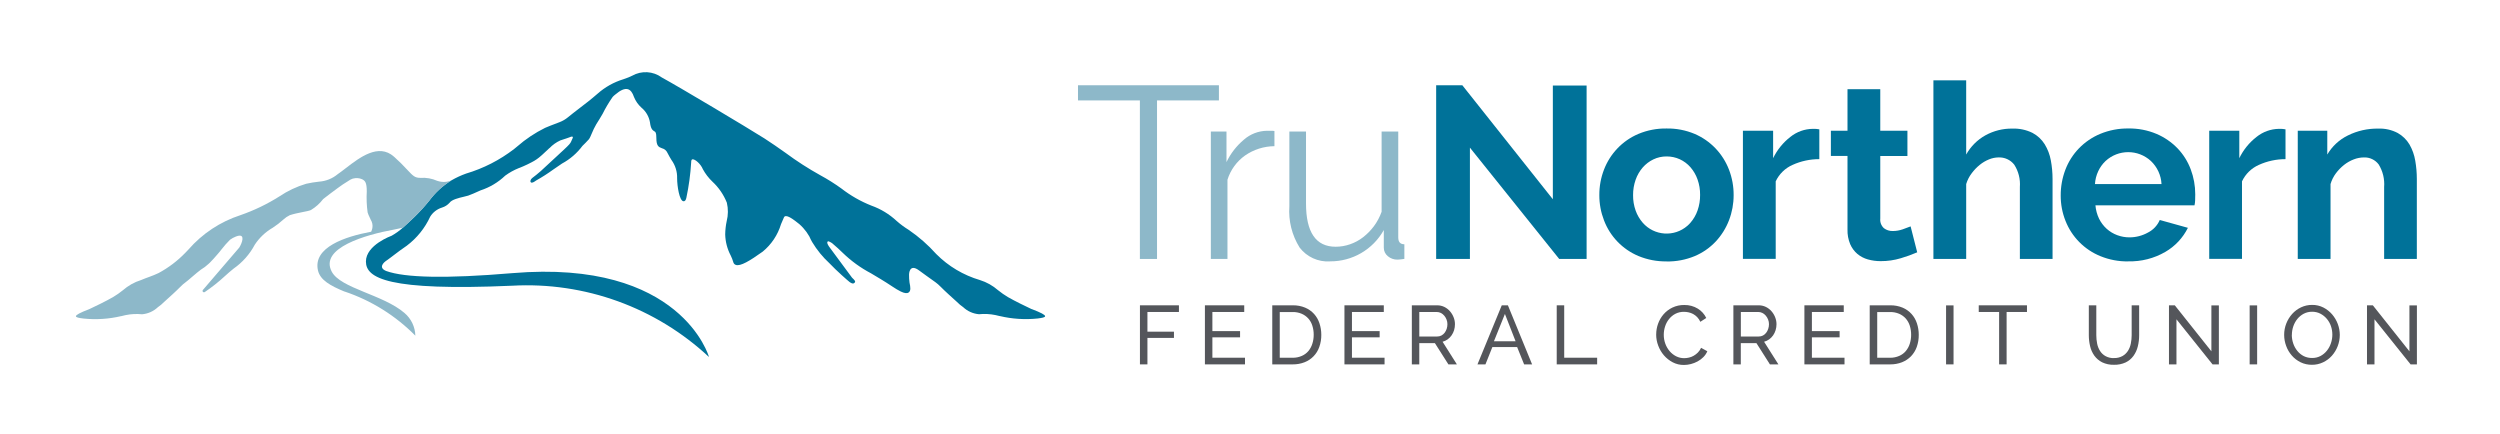 <?xml version="1.0" encoding="utf-8"?>
<!-- Generator: Adobe Illustrator 22.1.0, SVG Export Plug-In . SVG Version: 6.00 Build 0)  -->
<svg version="1.1" id="Layer_1" xmlns="http://www.w3.org/2000/svg" xmlns:xlink="http://www.w3.org/1999/xlink" x="0px" y="0px"
	 viewBox="0 0 173 30" enable-background="new 0 0 173 30" xml:space="preserve">
<title>Artboard 1_Hover</title>
<polygon fill="#8DB8C9" points="84.349,6.949 80.066,6.949 80.066,17.92 78.88,17.92 78.88,6.949 74.597,6.949 74.597,5.9 
	84.349,5.9 84.349,6.949 "/>
<path fill="#8DB8C9" d="M88.191,10.116c-0.726,0.006-1.434,0.23-2.031,0.643c-0.579,0.41-1.007,0.999-1.219,1.676v5.485H83.79V9.1
	h1.083v2.116c0.286-0.596,0.696-1.124,1.202-1.549c0.445-0.392,1.016-0.611,1.609-0.618h0.287c0.074-0.002,0.148,0.004,0.22,0.016
	V10.116z"/>
<path fill="#8DB8C9" d="M92.035,18.089c-0.816,0.051-1.603-0.308-2.1-0.957c-0.533-0.852-0.782-1.851-0.711-2.853V9.1h1.152v4.978
	c0,1.997,0.683,2.996,2.049,2.996c0.34,0,0.678-0.057,0.999-0.17c0.326-0.113,0.632-0.278,0.905-0.49
	c0.281-0.219,0.532-0.474,0.745-0.759c0.226-0.305,0.405-0.642,0.533-1V9.1h1.152v7.33c0,0.316,0.14,0.473,0.423,0.473v1.012
	c-0.157,0.027-0.315,0.044-0.473,0.051c-0.245,0.006-0.483-0.078-0.67-0.237c-0.179-0.144-0.283-0.362-0.28-0.592v-1.219
	c-0.752,1.349-2.179,2.18-3.723,2.167L92.035,18.089z"/>
<polygon fill="#007299" points="101.718,10.217 101.718,17.92 99.382,17.92 99.382,5.9 101.193,5.9 107.457,13.789 107.457,5.917 
	109.793,5.917 109.793,17.92 107.897,17.92 101.718,10.217 "/>
<path fill="#007299" d="M113.009,13.501c-0.005,0.366,0.056,0.73,0.178,1.075c0.11,0.307,0.277,0.591,0.491,0.838
	c0.796,0.911,2.18,1.005,3.091,0.21c0.075-0.065,0.145-0.135,0.21-0.21c0.216-0.249,0.382-0.536,0.491-0.847
	c0.122-0.348,0.182-0.715,0.177-1.083c0.004-0.363-0.056-0.724-0.177-1.066c-0.109-0.311-0.275-0.598-0.491-0.847
	c-0.204-0.233-0.455-0.421-0.737-0.551c-0.287-0.13-0.599-0.197-0.914-0.195c-0.317-0.002-0.629,0.067-0.915,0.204
	c-0.28,0.135-0.53,0.325-0.735,0.558c-0.215,0.249-0.382,0.536-0.491,0.847C113.066,12.777,113.006,13.138,113.009,13.501z
	 M115.329,18.089c-0.668,0.01-1.331-0.117-1.948-0.372c-1.101-0.462-1.963-1.356-2.386-2.473c-0.215-0.556-0.324-1.147-0.321-1.743
	c-0.004-0.602,0.105-1.199,0.321-1.76c0.208-0.544,0.522-1.042,0.923-1.464c0.413-0.435,0.911-0.779,1.463-1.012
	c0.617-0.257,1.28-0.384,1.948-0.373c0.665-0.011,1.325,0.116,1.939,0.373c0.549,0.235,1.044,0.58,1.455,1.012
	c0.4,0.423,0.714,0.921,0.923,1.464c0.216,0.562,0.325,1.159,0.321,1.76c0.002,0.596-0.107,1.187-0.321,1.743
	c-0.208,0.543-0.519,1.04-0.915,1.466c-0.41,0.435-0.905,0.78-1.455,1.012c-0.617,0.256-1.279,0.382-1.947,0.372L115.329,18.089z"/>
<path fill="#007299" d="M125.893,11.013c-0.637-0.001-1.267,0.134-1.847,0.397c-0.514,0.226-0.928,0.631-1.167,1.139v5.366h-2.269
	V9.049h2.09v1.898c0.279-0.577,0.687-1.081,1.193-1.473c0.439-0.354,0.985-0.551,1.549-0.558c0.127,0,0.216,0,0.278,0.009
	c0.06,0.005,0.12,0.013,0.178,0.025v2.065L125.893,11.013z"/>
<path fill="#007299" d="M132.664,17.463c-0.367,0.158-0.742,0.294-1.125,0.406c-0.452,0.136-0.921,0.204-1.392,0.202
	c-0.299,0.002-0.598-0.038-0.886-0.118c-0.267-0.074-0.516-0.203-0.729-0.38c-0.216-0.185-0.386-0.416-0.499-0.677
	c-0.133-0.321-0.196-0.666-0.186-1.012v-5.092h-1.15V9.049h1.15V6.171h2.268v2.878h1.879v1.744h-1.879v4.331
	c-0.027,0.25,0.067,0.499,0.253,0.668c0.175,0.132,0.39,0.201,0.61,0.195c0.236,0,0.471-0.04,0.694-0.119
	c0.225-0.078,0.406-0.146,0.542-0.202l0.457,1.795L132.664,17.463z"/>
<path fill="#007299" d="M142.044,17.92h-2.269v-4.978c0.042-0.545-0.095-1.088-0.39-1.548c-0.263-0.336-0.674-0.522-1.1-0.5
	c-0.221,0.004-0.44,0.05-0.644,0.135c-0.232,0.094-0.449,0.222-0.643,0.38c-0.21,0.17-0.398,0.366-0.558,0.583
	c-0.17,0.224-0.299,0.476-0.38,0.745v5.18h-2.268V5.561h2.268v5.133c0.311-0.558,0.772-1.018,1.33-1.329
	c0.567-0.313,1.205-0.473,1.853-0.466c0.486-0.019,0.969,0.083,1.406,0.297c0.346,0.183,0.638,0.455,0.845,0.787
	c0.209,0.343,0.353,0.721,0.424,1.116c0.079,0.424,0.119,0.855,0.119,1.287v5.536L142.044,17.92z"/>
<path fill="#007299" d="M149.577,12.739c-0.03-0.608-0.294-1.181-0.737-1.6c-0.889-0.817-2.256-0.814-3.141,0.008
	c-0.208,0.199-0.377,0.434-0.499,0.695c-0.133,0.282-0.211,0.586-0.229,0.897H149.577z M147.273,18.089
	c-0.661,0.01-1.317-0.114-1.929-0.365c-1.106-0.45-1.979-1.334-2.414-2.446c-0.22-0.555-0.331-1.146-0.329-1.743
	c-0.004-0.61,0.105-1.216,0.321-1.787c0.208-0.548,0.524-1.049,0.93-1.472c0.42-0.435,0.924-0.779,1.482-1.012
	c0.62-0.256,1.285-0.383,1.955-0.373c0.665-0.011,1.325,0.116,1.938,0.373c0.547,0.232,1.043,0.572,1.457,0.999
	c0.4,0.418,0.711,0.913,0.914,1.455c0.208,0.552,0.314,1.137,0.313,1.728c0,0.147,0,0.287-0.008,0.423
	c-0.003,0.114-0.018,0.228-0.043,0.339h-6.856c0.027,0.323,0.112,0.638,0.253,0.93c0.13,0.262,0.308,0.498,0.525,0.695
	c0.213,0.191,0.46,0.34,0.728,0.439c0.271,0.102,0.558,0.154,0.848,0.153c0.447,0.001,0.887-0.113,1.277-0.33
	c0.368-0.185,0.659-0.494,0.821-0.872l1.947,0.542c-0.347,0.698-0.891,1.278-1.566,1.668c-0.778,0.45-1.666,0.676-2.565,0.652
	L147.273,18.089z"/>
<path fill="#007299" d="M158.159,11.013c-0.636-0.001-1.266,0.134-1.845,0.397c-0.514,0.226-0.929,0.631-1.168,1.139v5.366h-2.268
	V9.049h2.082v1.898c0.279-0.577,0.687-1.081,1.193-1.473c0.44-0.353,0.985-0.55,1.549-0.558c0.127,0,0.218,0,0.278,0.009
	c0.06,0.005,0.12,0.013,0.178,0.025v2.065V11.013z"/>
<path fill="#007299" d="M167.25,17.92h-2.268v-4.978c0.043-0.545-0.088-1.09-0.373-1.557c-0.242-0.325-0.628-0.509-1.033-0.491
	c-0.238,0.003-0.473,0.048-0.694,0.135c-0.241,0.092-0.467,0.22-0.67,0.38c-0.213,0.169-0.404,0.365-0.567,0.583
	c-0.168,0.224-0.294,0.477-0.372,0.745v5.18h-2.268V9.049h2.043v1.645c0.334-0.57,0.829-1.029,1.423-1.32
	c0.652-0.324,1.372-0.486,2.1-0.475c0.47-0.019,0.937,0.086,1.353,0.305c0.336,0.19,0.617,0.464,0.814,0.796
	c0.198,0.346,0.332,0.724,0.397,1.118c0.073,0.418,0.11,0.841,0.11,1.266v5.536H167.25z"/>
<polygon fill="#54565B" points="78.884,25.215 78.884,21.128 81.582,21.128 81.582,21.589 79.402,21.589 79.402,22.952 
	81.238,22.952 81.238,23.383 79.402,23.383 79.402,25.215 78.884,25.215 "/>
<polygon fill="#54565B" points="86.154,24.754 86.154,25.215 83.38,25.215 83.38,21.128 86.101,21.128 86.101,21.589 83.897,21.589 
	83.897,22.913 85.813,22.913 85.813,23.344 83.897,23.344 83.897,24.754 86.154,24.754 "/>
<path fill="#54565B" d="M90.908,23.166c0.002-0.215-0.03-0.428-0.096-0.633c-0.057-0.184-0.153-0.354-0.281-0.497
	c-0.127-0.14-0.284-0.251-0.458-0.325c-0.195-0.082-0.404-0.122-0.615-0.118h-0.899v3.164h0.899
	c0.215,0.002,0.428-0.041,0.625-0.127c0.175-0.075,0.33-0.189,0.454-0.333c0.124-0.149,0.218-0.321,0.275-0.506
	c0.066-0.204,0.099-0.418,0.096-0.633L90.908,23.166z M88.041,25.215v-4.087h1.416c0.294-0.006,0.587,0.049,0.859,0.161
	c0.236,0.099,0.448,0.249,0.62,0.438c0.167,0.188,0.293,0.408,0.371,0.647c0.085,0.256,0.127,0.523,0.127,0.792
	c0.004,0.287-0.043,0.572-0.139,0.843c-0.168,0.486-0.541,0.874-1.021,1.059c-0.259,0.101-0.536,0.15-0.814,0.147H88.041z"/>
<polygon fill="#54565B" points="95.811,24.754 95.811,25.215 93.036,25.215 93.036,21.128 95.759,21.128 95.759,21.589 
	93.555,21.589 93.555,22.913 95.471,22.913 95.471,23.344 93.555,23.344 93.555,24.754 95.811,24.754 "/>
<path fill="#54565B" d="M98.216,23.286h1.238c0.101,0.001,0.201-0.022,0.291-0.068c0.086-0.047,0.161-0.11,0.221-0.187
	c0.063-0.083,0.112-0.175,0.144-0.273c0.034-0.104,0.051-0.213,0.051-0.323c0.001-0.111-0.02-0.222-0.061-0.325
	c-0.038-0.098-0.092-0.189-0.161-0.27c-0.065-0.077-0.145-0.14-0.235-0.185c-0.088-0.044-0.186-0.066-0.285-0.066h-1.204
	L98.216,23.286L98.216,23.286z M97.699,25.215v-4.087h1.749c0.173-0.002,0.343,0.036,0.499,0.111c0.149,0.073,0.282,0.175,0.391,0.3
	c0.108,0.124,0.194,0.267,0.253,0.42c0.061,0.151,0.092,0.312,0.092,0.475c0,0.14-0.02,0.279-0.059,0.413
	c-0.039,0.128-0.098,0.248-0.173,0.358c-0.074,0.107-0.166,0.201-0.271,0.277c-0.107,0.077-0.226,0.133-0.353,0.167l0.99,1.566
	h-0.587l-0.933-1.468h-1.082v1.468L97.699,25.215z"/>
<path fill="#54565B" d="M104.14,21.727l-0.759,1.887h1.497l-0.737-1.887H104.14z M102.241,25.215l1.681-4.087h0.425l1.674,4.087
	h-0.552l-0.483-1.197h-1.715l-0.478,1.197H102.241z"/>
<polygon fill="#54565B" points="107.725,25.215 107.725,21.128 108.243,21.128 108.243,24.754 110.522,24.754 110.522,25.215 
	107.725,25.215 "/>
<path fill="#54565B" d="M114.609,23.143c0-0.25,0.043-0.498,0.127-0.734c0.085-0.241,0.213-0.463,0.38-0.657
	c0.17-0.196,0.379-0.356,0.614-0.468c0.257-0.122,0.538-0.183,0.823-0.178c0.33-0.007,0.656,0.08,0.938,0.253
	c0.252,0.155,0.454,0.379,0.582,0.645l-0.409,0.265c-0.055-0.121-0.13-0.232-0.221-0.328c-0.083-0.085-0.178-0.158-0.282-0.214
	c-0.099-0.052-0.205-0.091-0.314-0.114c-0.104-0.023-0.21-0.035-0.316-0.035c-0.209-0.004-0.416,0.044-0.601,0.14
	c-0.171,0.091-0.321,0.217-0.44,0.37c-0.12,0.151-0.21,0.322-0.267,0.506c-0.06,0.185-0.09,0.379-0.09,0.573
	c-0.001,0.209,0.035,0.416,0.106,0.613c0.067,0.188,0.168,0.362,0.296,0.515c0.125,0.148,0.277,0.269,0.449,0.357
	c0.175,0.089,0.368,0.135,0.564,0.133c0.111-0.001,0.222-0.014,0.33-0.04c0.114-0.026,0.224-0.068,0.325-0.127
	c0.107-0.061,0.205-0.136,0.291-0.224c0.093-0.094,0.168-0.205,0.221-0.325l0.432,0.237c-0.064,0.151-0.157,0.289-0.273,0.405
	c-0.117,0.118-0.251,0.218-0.397,0.297c-0.148,0.08-0.305,0.142-0.468,0.184c-0.158,0.042-0.321,0.063-0.485,0.063
	c-0.268,0.003-0.533-0.06-0.771-0.184c-0.231-0.121-0.437-0.284-0.608-0.481c-0.171-0.199-0.305-0.427-0.396-0.673
	c-0.094-0.245-0.142-0.506-0.142-0.768L114.609,23.143z"/>
<path fill="#54565B" d="M120.467,23.286h1.238c0.101,0.002,0.201-0.022,0.291-0.068c0.086-0.046,0.162-0.11,0.221-0.187
	c0.063-0.082,0.112-0.175,0.143-0.273c0.035-0.104,0.053-0.213,0.053-0.323c0.001-0.111-0.02-0.222-0.061-0.325
	c-0.038-0.098-0.093-0.19-0.162-0.27c-0.065-0.077-0.145-0.14-0.235-0.185c-0.088-0.044-0.186-0.066-0.285-0.066h-1.204
	L120.467,23.286L120.467,23.286z M119.95,25.215v-4.087h1.749c0.173-0.002,0.343,0.036,0.499,0.111
	c0.149,0.073,0.282,0.175,0.391,0.3c0.108,0.124,0.194,0.267,0.253,0.42c0.06,0.151,0.092,0.312,0.092,0.475
	c0,0.14-0.02,0.279-0.061,0.413c-0.039,0.127-0.097,0.248-0.172,0.358c-0.075,0.106-0.166,0.2-0.271,0.277
	c-0.107,0.076-0.227,0.133-0.354,0.167l0.99,1.566h-0.587l-0.932-1.468h-1.083v1.468L119.95,25.215z"/>
<polygon fill="#54565B" points="127.64,24.754 127.64,25.215 124.865,25.215 124.865,21.128 127.588,21.128 127.588,21.589 
	125.383,21.589 125.383,22.913 127.301,22.913 127.301,23.344 125.383,23.344 125.383,24.754 127.64,24.754 "/>
<path fill="#54565B" d="M132.25,23.166c0.002-0.215-0.03-0.428-0.095-0.633c-0.059-0.184-0.155-0.353-0.282-0.497
	c-0.128-0.14-0.284-0.251-0.458-0.325c-0.195-0.081-0.404-0.121-0.615-0.118h-0.897v3.164h0.897
	c0.215,0.002,0.427-0.041,0.624-0.127c0.175-0.074,0.331-0.188,0.454-0.333c0.125-0.149,0.219-0.321,0.277-0.506
	c0.065-0.205,0.097-0.418,0.095-0.633V23.166z M129.384,25.215v-4.087h1.416c0.295-0.006,0.588,0.049,0.861,0.161
	c0.235,0.099,0.446,0.249,0.618,0.438c0.168,0.187,0.294,0.408,0.372,0.647c0.085,0.256,0.127,0.523,0.127,0.792
	c0.004,0.287-0.043,0.572-0.138,0.843c-0.086,0.241-0.221,0.46-0.397,0.645c-0.177,0.18-0.39,0.322-0.625,0.414
	c-0.259,0.101-0.536,0.15-0.814,0.147H129.384z"/>
<polygon fill="#54565B" points="134.668,25.215 134.668,21.133 135.185,21.133 135.185,25.215 134.668,25.215 "/>
<polygon fill="#54565B" points="140.267,21.589 138.857,21.589 138.857,25.215 138.339,25.215 138.339,21.589 136.929,21.589 
	136.929,21.128 140.267,21.128 140.267,21.589 "/>
<path fill="#54565B" d="M146.282,24.777c0.206,0.008,0.411-0.04,0.592-0.138c0.154-0.087,0.284-0.211,0.38-0.359
	c0.097-0.155,0.164-0.327,0.199-0.506c0.038-0.191,0.058-0.385,0.058-0.58v-2.066h0.518v2.066c0.001,0.265-0.03,0.529-0.095,0.786
	c-0.058,0.235-0.16,0.457-0.302,0.653c-0.14,0.191-0.325,0.344-0.538,0.447c-0.252,0.115-0.527,0.171-0.804,0.163
	c-0.284,0.009-0.566-0.05-0.823-0.172c-0.213-0.108-0.398-0.265-0.538-0.458c-0.14-0.197-0.24-0.42-0.294-0.656
	c-0.059-0.249-0.089-0.504-0.089-0.759v-2.069h0.518v2.066c0,0.198,0.02,0.396,0.059,0.59c0.036,0.18,0.104,0.351,0.203,0.506
	c0.095,0.148,0.226,0.27,0.38,0.354c0.179,0.096,0.38,0.143,0.583,0.135L146.282,24.777z"/>
<polygon fill="#54565B" points="150.611,22.095 150.611,25.215 150.093,25.215 150.093,21.128 150.496,21.128 153.028,24.311 
	153.028,21.133 153.546,21.133 153.546,25.215 153.108,25.215 150.611,22.095 "/>
<polygon fill="#54565B" points="155.676,25.215 155.676,21.133 156.194,21.133 156.194,25.215 155.676,25.215 "/>
<path fill="#54565B" d="M158.593,23.171c0,0.205,0.034,0.409,0.101,0.602c0.063,0.187,0.16,0.361,0.285,0.514
	c0.121,0.149,0.272,0.271,0.443,0.358c0.179,0.087,0.377,0.13,0.576,0.127c0.204,0.004,0.407-0.045,0.587-0.14
	c0.17-0.092,0.32-0.218,0.44-0.37c0.122-0.153,0.215-0.327,0.276-0.514c0.13-0.384,0.13-0.8,0-1.183
	c-0.064-0.185-0.162-0.357-0.289-0.506c-0.123-0.146-0.273-0.266-0.443-0.353c-0.175-0.09-0.37-0.135-0.567-0.133
	c-0.204-0.003-0.406,0.044-0.587,0.138c-0.17,0.091-0.319,0.214-0.44,0.363c-0.123,0.153-0.217,0.327-0.28,0.513
	c-0.064,0.189-0.097,0.387-0.097,0.586L158.593,23.171z M159.985,25.243c-0.272,0.003-0.541-0.056-0.786-0.175
	c-0.231-0.114-0.437-0.272-0.606-0.467c-0.171-0.195-0.303-0.42-0.391-0.664c-0.091-0.245-0.138-0.504-0.138-0.766
	c-0.001-0.268,0.048-0.533,0.146-0.782c0.094-0.243,0.232-0.468,0.406-0.662c0.172-0.192,0.381-0.348,0.614-0.458
	c0.24-0.114,0.502-0.172,0.767-0.17c0.272-0.004,0.541,0.058,0.783,0.181c0.23,0.118,0.436,0.28,0.605,0.476
	c0.339,0.396,0.527,0.9,0.529,1.421c-0.001,0.531-0.196,1.044-0.549,1.442c-0.172,0.191-0.379,0.345-0.611,0.454
	C160.514,25.188,160.251,25.246,159.985,25.243z"/>
<g>
	<defs>
		<rect id="SVGID_1_" x="5.25" y="4.999" width="162" height="20.25"/>
	</defs>
	<clipPath id="SVGID_2_">
		<use xlink:href="#SVGID_1_"  overflow="visible"/>
	</clipPath>
	<g clip-path="url(#SVGID_2_)">
		<polygon fill="#54565B" points="164.314,22.095 164.314,25.215 163.796,25.215 163.796,21.128 164.2,21.128 166.732,24.311 
			166.732,21.133 167.25,21.133 167.25,25.215 166.813,25.215 164.314,22.095 		"/>
		<path fill="#007299" d="M71.386,21.39c-0.42-0.197-1.126-0.539-1.634-0.829c-0.24-0.143-0.469-0.302-0.686-0.478
			c-0.364-0.318-0.79-0.558-1.252-0.702l0,0c-1.143-0.336-2.183-0.955-3.024-1.8l0,0c-0.568-0.635-1.211-1.199-1.915-1.679
			c-0.292-0.179-0.568-0.383-0.825-0.61c-0.504-0.47-1.099-0.832-1.748-1.063c-0.743-0.294-1.44-0.691-2.072-1.181
			c-0.467-0.338-0.955-0.645-1.462-0.92c-0.834-0.463-1.638-0.981-2.405-1.549C53.869,10.23,53.353,9.87,52.9,9.58
			c-1.201-0.759-5.866-3.544-7.105-4.22c-0.601-0.44-1.405-0.486-2.053-0.118c-0.085,0.042-0.166,0.08-0.253,0.114
			c-0.11,0.043-0.225,0.084-0.347,0.127c-0.662,0.201-1.272,0.542-1.79,1.001c-0.475,0.415-0.856,0.704-1.224,0.983
			c-0.171,0.127-0.337,0.253-0.506,0.392l0,0l-0.009,0.008c-0.103,0.081-0.208,0.166-0.316,0.253
			c-0.169,0.138-0.359,0.25-0.563,0.329l0,0c-0.434,0.156-1.013,0.397-1.013,0.399c-0.694,0.342-1.341,0.774-1.924,1.283
			c-0.077,0.063-0.148,0.127-0.216,0.177c-0.995,0.768-2.124,1.346-3.33,1.704c-0.347,0.124-0.682,0.279-1.001,0.463l-0.034,0.019
			c-0.59,0.366-1.106,0.841-1.519,1.4c-0.304,0.377-0.63,0.736-0.976,1.076c-0.352,0.34-0.618,0.591-0.844,0.787
			c-0.238,0.213-0.499,0.4-0.777,0.557l0,0c0,0-1.778,0.633-1.778,1.783s1.51,2.055,10.125,1.674
			c5.021-0.278,9.939,1.505,13.616,4.936c0,0-1.898-6.795-13.616-5.805c-4.604,0.389-7.428,0.318-8.72-0.148
			c-0.633-0.253-0.053-0.671-0.053-0.671l0,0c0.219-0.153,0.409-0.297,0.606-0.448c0.253-0.192,0.513-0.391,0.871-0.633
			c0.696-0.525,1.252-1.214,1.617-2.006c0.188-0.304,0.48-0.529,0.823-0.633c0.2-0.062,0.379-0.176,0.519-0.332
			c0.153-0.22,0.633-0.333,0.983-0.416c0.12-0.028,0.223-0.052,0.306-0.078c0.153-0.048,0.506-0.204,0.853-0.362l0,0
			c0.638-0.208,1.222-0.556,1.707-1.02c0.291-0.213,0.608-0.389,0.943-0.523l0.042-0.016h0.008c0.095-0.038,0.176-0.072,0.265-0.111
			c0.187-0.082,0.387-0.176,0.573-0.276l0,0c0.24-0.121,0.461-0.273,0.659-0.454l0.029-0.025c0.028-0.024,0.057-0.049,0.085-0.076
			c0.157-0.139,0.31-0.284,0.453-0.423h0.008c0.214-0.224,0.469-0.406,0.751-0.535l0.319-0.105l0.068-0.022l0.032-0.011
			c0.071-0.023,0.142-0.047,0.199-0.07c0.085-0.034,0.28-0.127,0.243,0.032l0,0l-0.12,0.268l0,0
			c-0.047,0.105-0.108,0.192-0.518,0.572l-0.167,0.154l-0.033,0.03l-0.21,0.196l-0.171,0.158l-0.114,0.105l-0.172,0.159l-0.19,0.176
			l-0.221,0.205l-0.057,0.053l-0.072,0.066l-0.157,0.146c-0.17,0.157-0.481,0.399-0.601,0.489s-0.153,0.229-0.114,0.284
			c0.039,0.054,0.135,0.081,0.38-0.109l0,0c0.414-0.232,0.815-0.489,1.199-0.768c0.184-0.127,0.38-0.263,0.596-0.408
			c0.555-0.299,1.037-0.717,1.414-1.223l0,0c0.109-0.115,0.305-0.289,0.439-0.451c0.134-0.162,0.253-0.609,0.514-1.043l0.006-0.01
			c0.127-0.206,0.299-0.468,0.433-0.71c0.203-0.408,0.436-0.8,0.697-1.173c0.058-0.063,0.121-0.12,0.19-0.171
			c0.352-0.301,0.64-0.423,0.858-0.363c0.18,0.049,0.324,0.232,0.427,0.542c0.114,0.282,0.291,0.534,0.518,0.737
			c0.31,0.257,0.518,0.616,0.587,1.013c0.056,0.448,0.172,0.548,0.308,0.625c0.073,0.042,0.135,0.077,0.135,0.472
			c0,0.528,0.153,0.618,0.38,0.695c0.182,0.045,0.331,0.175,0.401,0.348c0.091,0.182,0.184,0.334,0.265,0.468
			c0.267,0.367,0.405,0.812,0.391,1.266c0,0.525,0.154,1.562,0.439,1.59c0.097,0.01,0.166-0.071,0.2-0.238
			c0.173-0.811,0.284-1.633,0.334-2.46c0-0.086,0.014-0.191,0.081-0.204c0.176-0.034,0.58,0.315,0.728,0.685
			c0.174,0.318,0.396,0.607,0.658,0.857c0.438,0.406,0.78,0.904,1.001,1.459c0.1,0.421,0.096,0.86-0.011,1.28
			c-0.064,0.301-0.098,0.607-0.103,0.915c0.013,0.508,0.143,1.007,0.38,1.457c0.072,0.146,0.132,0.297,0.178,0.453
			c0.018,0.092,0.084,0.168,0.172,0.199c0.318,0.118,0.976-0.282,1.867-0.919c0.601-0.493,1.041-1.154,1.266-1.898
			c0.065-0.152,0.127-0.31,0.204-0.473c0.108-0.24,0.568,0.091,0.773,0.243l0,0c0.404,0.281,0.74,0.65,0.982,1.078
			c0.067,0.148,0.127,0.277,0.199,0.394l0,0c0.328,0.544,0.732,1.039,1.199,1.469c0.443,0.475,1.329,1.256,1.392,1.295
			c0.063,0.039,0.221,0.162,0.329,0.058c0.108-0.104,0.035-0.168-0.166-0.365l0,0l-1.526-2.063l0,0
			c-0.253-0.332-0.189-0.415-0.143-0.448c0.046-0.033,0.276,0.114,0.283,0.119c0.296,0.253,0.547,0.478,0.749,0.68
			c0.579,0.561,1.235,1.036,1.948,1.411c0.425,0.253,0.906,0.532,1.506,0.932c0.178,0.122,0.364,0.232,0.557,0.329l0,0
			c0.263,0.127,0.435,0.144,0.545,0.067c0.166-0.114,0.127-0.372,0.061-0.681c-0.025-0.185-0.036-0.372-0.033-0.558
			c0,0,0-0.795,0.682-0.295l0,0l0.538,0.391c0.291,0.213,0.442,0.321,0.605,0.432c0.243,0.165,0.486,0.461,0.896,0.826
			c0.296,0.265,0.463,0.42,0.597,0.542c0.13,0.134,0.274,0.254,0.428,0.359l0,0c0.299,0.282,0.684,0.454,1.093,0.489
			c0.38-0.038,0.764-0.018,1.139,0.058c0.103,0.025,0.201,0.049,0.296,0.07h0.014c0.854,0.202,1.737,0.258,2.61,0.167
			c0.607-0.077,0.91-0.149-0.413-0.653L71.386,21.39z"/>
		<path fill="#8DB8C9" d="M30.266,12.518c-0.369-0.166-0.773-0.238-1.177-0.21c-0.38,0-0.506-0.135-0.886-0.537
			c-0.297-0.327-0.612-0.638-0.942-0.931c-1.067-0.949-2.373,0.058-3.326,0.792c-0.203,0.156-0.394,0.304-0.566,0.421
			c-0.366,0.305-0.82,0.486-1.296,0.518c-0.298,0.032-0.594,0.08-0.886,0.146c-0.656,0.195-1.279,0.489-1.847,0.871
			c-0.847,0.536-1.754,0.973-2.701,1.301c-1.393,0.453-2.637,1.275-3.599,2.379c-0.075,0.08-0.146,0.154-0.213,0.223
			c-0.542,0.562-1.168,1.036-1.855,1.405c-0.434,0.209-0.801,0.308-1.214,0.485l0,0c-0.462,0.144-0.888,0.384-1.252,0.702
			c-0.217,0.176-0.446,0.336-0.686,0.478c-0.506,0.29-1.215,0.633-1.635,0.829c-1.323,0.506-1.02,0.576-0.411,0.653
			c0.873,0.092,1.755,0.035,2.61-0.167h0.013c0.095-0.02,0.195-0.044,0.296-0.07c0.375-0.077,0.759-0.096,1.139-0.058
			c0.409-0.035,0.794-0.207,1.092-0.489l0,0c0.154-0.105,0.298-0.226,0.428-0.359c0.133-0.127,0.3-0.277,0.597-0.542
			c0.41-0.366,0.653-0.662,0.895-0.826c0.163-0.11,0.759-0.658,1.056-0.871l0,0c0.189-0.112,0.365-0.244,0.525-0.394l0.095-0.087
			c0.177-0.173,0.354-0.38,0.524-0.575l0,0c0.109-0.12,0.197-0.232,0.277-0.337l0.011-0.013c0.181-0.235,0.377-0.457,0.587-0.666
			c0.125-0.089,0.26-0.163,0.402-0.219l0.134-0.044c0.524-0.137,0.304,0.476,0.103,0.805l0,0l-2.522,2.94
			c-0.033,0.044-0.023,0.106,0.02,0.138c0.031,0.023,0.072,0.026,0.106,0.007c0.5-0.338,0.973-0.713,1.416-1.123
			c0.181-0.163,0.368-0.33,0.589-0.506c0.613-0.428,1.116-0.996,1.466-1.657c0.318-0.482,0.744-0.883,1.244-1.172
			c0.261-0.169,0.507-0.359,0.735-0.568c0.132-0.121,0.281-0.222,0.443-0.3c0.566-0.184,1.247-0.253,1.462-0.356
			c0.328-0.197,0.615-0.455,0.847-0.759l0,0c0.296-0.23,0.643-0.496,0.978-0.739l0.195-0.14l0.195-0.137
			c0.195-0.127,0.392-0.253,0.506-0.321c0.051-0.028,0.105-0.053,0.159-0.073h0.014l0.034-0.01c0.203-0.053,0.419-0.036,0.611,0.048
			c0.21,0.106,0.325,0.228,0.325,0.844c-0.028,0.486-0.008,0.973,0.059,1.455c0.037,0.115,0.082,0.227,0.137,0.334
			c0.027,0.062,0.053,0.118,0.078,0.171c0.108,0.171,0.148,0.376,0.113,0.575c-0.018,0.087-0.046,0.172-0.082,0.253
			c-1.812,0.338-4.035,1.081-3.685,2.67c0.151,0.682,0.875,1.073,1.829,1.469h0.014l0,0c1.85,0.621,3.527,1.668,4.898,3.056
			c-0.015-0.607-0.289-1.179-0.752-1.572c-1.482-1.276-4.417-1.695-5.033-2.858c-0.868-1.639,2.365-2.559,4.303-2.911
			c0.192-0.043,0.392-0.085,0.6-0.127h0.019c0.227-0.196,0.492-0.447,0.844-0.787c0.346-0.339,0.672-0.699,0.976-1.076
			c0.413-0.559,0.928-1.034,1.519-1.4l0.034-0.019c-0.31,0.132-0.658,0.146-0.978,0.039L30.266,12.518z"/>
	</g>
</g>
</svg>
